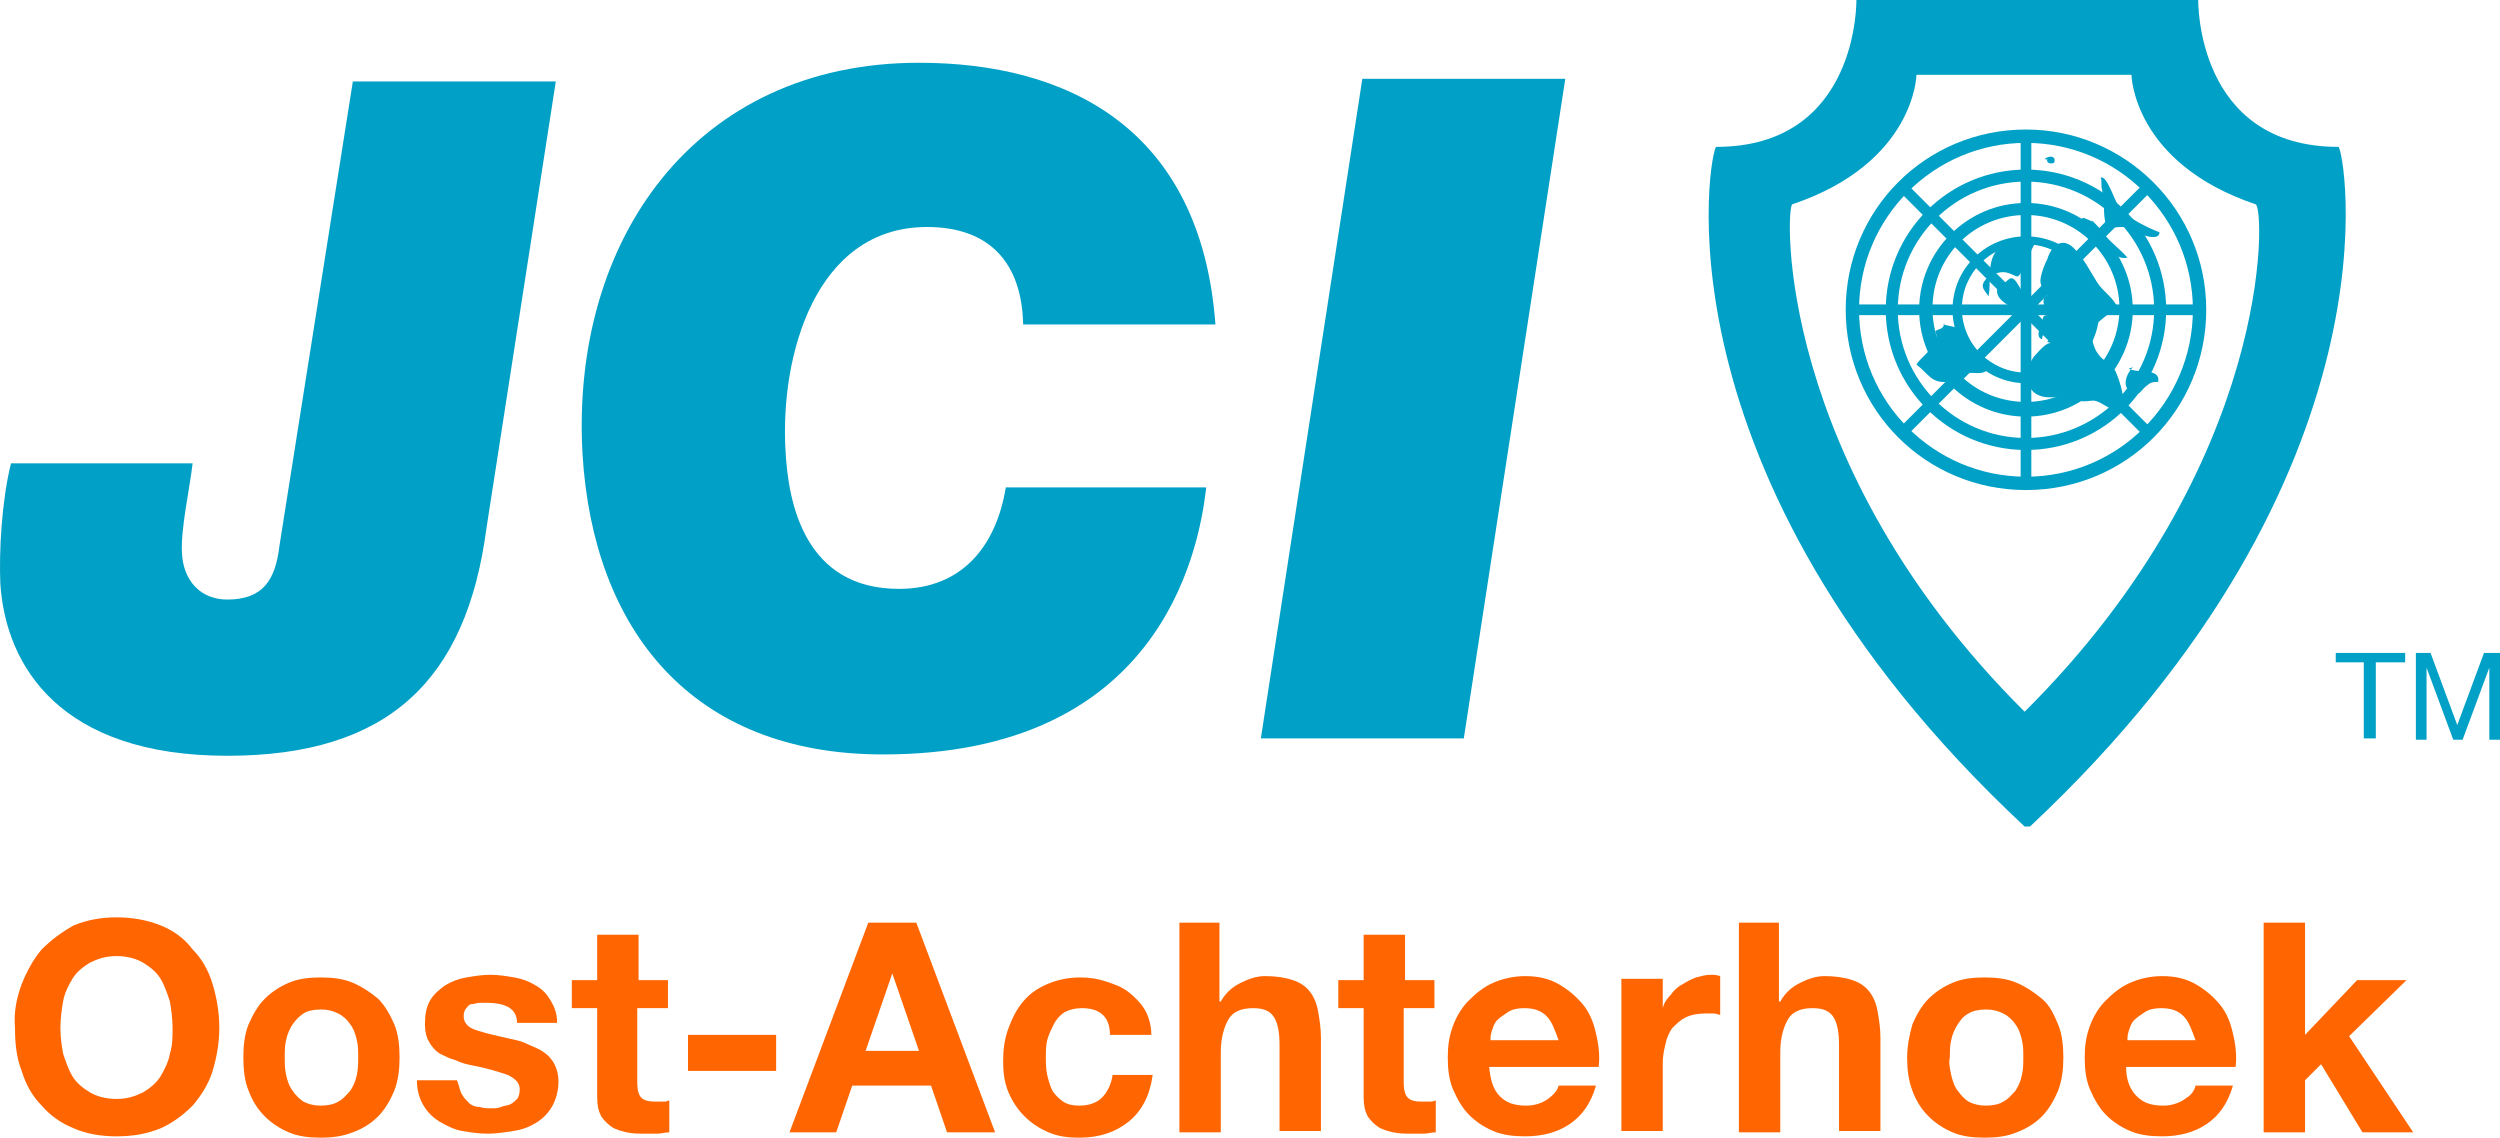 <svg version="1.1" id="Layer_1" xmlns="http://www.w3.org/2000/svg" xmlns:xlink="http://www.w3.org/1999/xlink" x="0px" y="0px" viewBox="44.076 109.7 187.224 85.2" style="enable-background:new 0 0 283.5 283.5;" xml:space="preserve">
<style type="text/css">
	.st0{fill-rule:evenodd;clip-rule:evenodd;fill:#01A0C6;}
	.st1{fill:#01A0C6;}
	.st2{fill:#FF6601;}
</style>
<g>
	<path class="st0" d="M195.7,171.6c-28.4-26.5-23.5-50.9-23.1-50.9c10.7,0,10.5-11,10.5-11h12.7h0.2h12.7c0,0-0.2,11,10.5,11
		c0.4,0,5.2,24.4-23.1,50.9H195.7z M195.7,163c-18.7-18.6-17.9-37.8-17.4-38c9.2-3.1,9.3-9.7,9.3-9.7h8h0.1h8c0,0,0.1,6.6,9.3,9.7
		C213.7,125.2,214.4,144.4,195.7,163L195.7,163z"></path>
	<path class="st0" d="M201.3,132.9c0,3.1-2.5,5.5-5.5,5.5s-5.5-2.5-5.5-5.5c0-3.1,2.5-5.5,5.5-5.5S201.3,129.8,201.3,132.9z
		 M195.8,128c-2.7,0-4.8,2.2-4.8,4.8c0,2.7,2.2,4.8,4.8,4.8c2.7,0,4.8-2.2,4.8-4.8C200.6,130.2,198.5,128,195.8,128z"></path>
	<path class="st0" d="M203.8,132.9c0,4.4-3.6,8-8,8c-4.4,0-8-3.6-8-8c0-4.4,3.6-8,8-8C200.2,124.9,203.8,128.5,203.8,132.9z
		 M195.8,125.8c-3.9,0-7,3.1-7,7c0,3.9,3.1,7,7,7c3.9,0,7-3.2,7-7C202.8,129,199.7,125.8,195.8,125.8z"></path>
	<path class="st0" d="M206.3,132.9c0,5.8-4.7,10.5-10.5,10.5c-5.8,0-10.5-4.7-10.5-10.5c0-5.8,4.7-10.5,10.5-10.5
		C201.6,122.4,206.3,127.1,206.3,132.9z M195.8,123.3c-5.3,0-9.6,4.3-9.6,9.6c0,5.3,4.3,9.6,9.6,9.6c5.3,0,9.6-4.3,9.6-9.6
		C205.4,127.6,201.1,123.3,195.8,123.3z"></path>
	<path class="st0" d="M209.3,132.9c0,7.5-6,13.5-13.5,13.5c-7.5,0-13.5-6-13.5-13.5c0-7.5,6-13.5,13.5-13.5
		C203.2,119.4,209.3,125.4,209.3,132.9z M195.8,120.4c-6.9,0-12.5,5.6-12.5,12.5c0,6.9,5.6,12.5,12.5,12.5c6.9,0,12.5-5.6,12.5-12.5
		C208.3,126,202.7,120.4,195.8,120.4z"></path>
	<rect x="182.8" y="132.5" class="st0" width="26" height="0.8"></rect>
	<rect x="195.4" y="119.9" class="st0" width="0.8" height="26"></rect>
	
		<rect x="182.8" y="132.5" transform="matrix(0.707 -0.707 0.707 0.707 -36.638 177.349)" class="st0" width="26" height="0.8"></rect>
	
		<rect x="195.4" y="119.9" transform="matrix(0.707 -0.707 0.707 0.707 -36.63 177.385)" class="st0" width="0.8" height="26"></rect>
	<path class="st1" d="M80.5,149.3c-1.5,11.3-7.3,17-19.4,17c-12.5,0-16.6-6.7-17-12.9c-0.1-2.4,0.1-6.2,0.8-9h13.6
		c-0.2,1.8-0.9,4.9-0.8,6.7c0.1,2.1,1.4,3.5,3.4,3.5c2.7,0,3.6-1.5,3.9-4l5.5-34.8h15.2L80.5,149.3z"></path>
	<path class="st1" d="M134.4,146.3c-0.6,5.1-3.7,19.9-24.2,19.9c-14.3,0-21.7-9.3-22.5-22.5c-0.9-16,8.4-29.3,25.2-29.3
		c11,0,21.1,4.8,22.2,19.6h-14.4c-0.1-4.6-2.5-7.3-7.2-7.3c-8.4,0-11,9.7-10.6,16.7c0.2,4.1,1.5,10.4,8.5,10.4c4.8,0,7.3-3.3,8-7.6
		H134.4z"></path>
	<path class="st1" d="M146.1,115.6h15.2l-7.6,49.4h-15.2L146.1,115.6z"></path>
	<path class="st0" d="M201.9,124.9c-0.1-0.3-0.4-0.7-0.4-1c-0.1-0.3,0-0.6-0.1-0.9c0.5-0.2,1.1,2,1.5,2.4c0.7,0.7,1.9,1.3,2.9,1.7
		c0,0.6-1.1,0.3-1.4,0.1c-0.6-0.4-0.8-0.5-1.5-0.5c-0.3,0-0.7,0.1-0.9,0c-0.4-0.2-0.2-0.3-0.3-0.6c-0.1-0.6,0-1.1-0.2-1.6"></path>
	<path class="st0" d="M197.4,121.6c-0.1,0.3,0.2,0.4,0.5,0.3c0.2-0.5-0.3-0.6-0.7-0.3C197.2,121.6,197.3,121.7,197.4,121.6"></path>
	<path class="st0" d="M200.9,126.3c-0.4,0-1.1-0.7-0.9,0.1c0.1,0.4,0.7,0.7,1,0.9c0.7,0.6,1.3,1.9,2.4,1.7c-0.5-0.6-1.1-1-1.6-1.6
		c-0.3-0.4-0.7-0.9-1.1-1.2"></path>
	<path class="st0" d="M197.7,135.4c-0.4-0.1-1,0.7-1.3,1c-0.3,0.4-0.6,1.2-0.5,1.7c0.3,1.8,2.2,1.4,3.4,1.1c0.4,0.8,1,0.5,1.6,0.5
		c0.6,0.1,1.1,0.7,1.7,0.7c1,0.1,0.2-2.3-0.1-2.9c-0.3-0.6-1-0.8-1.3-1.3c-0.4-0.5-0.4-1.2-0.7-1.8c-0.6-1-2.2-0.1-2.8,0.5
		c-0.1,0.1-0.2,0.2-0.3,0.4"></path>
	<path class="st0" d="M203.8,137.2c-0.5,0.5-0.9,1.6,0,1.9c0.5,0.2,0.5,0,0.9-0.4c0.4-0.3,0.4-0.4,1-0.4c0.2-1.1-1.6-0.6-2.2-1"></path>
	<path class="st0" d="M200.3,134.6c0.8-0.6,1.5-1.4,2.4-1.8c-0.4-0.9-1.1-1.2-1.6-2c-0.5-0.8-1-1.8-1.7-2.5c-0.9-0.9-1.7-0.2-2,0.8
		c-0.2,0.4-0.4,0.9-0.5,1.4c-0.1,0.6,0.2,0.8,0.5,1.3c-0.6,0.3-0.1,1,0,1.5c-0.5,0-0.3,0.5-0.4,0.9c-0.3,0.2-0.4,0.8,0,0.9
		c0.1-0.7,0.3-0.4,0.6-0.2c0,0,0.1,0.2,0.2,0.2c0.1,0.1,0.5,0,0.7,0"></path>
	<path class="st0" d="M189.6,134c0.4,0.1,1.1,0.2,1.3,0.4c0.3,0.3,0.5,1,0.8,1.4c0.5,0.6,1.3,0.8,1.1,1.7c-0.5,0.3-1,0-1.5,0.2
		c-0.1,0.1-0.1,0.3-0.2,0.3c-0.3,0.2-0.8,0.3-1.2,0.3c-1.2,0.1-1.4-0.6-2.3-1.3c0.4-0.7,1.9-1.5,1.4-2.5c0.3-0.2,0.6-0.1,0.7-0.6"></path>
	<path class="st0" d="M193,131.9c0.2-1.1-0.1-2.4,0.5-3.3c0.4-0.7,2.4-1.4,3.2-0.9c-0.2-0.1-1,1.9-1.1,2.1c-0.5,1-0.4,0.5-1.3,0.3
		c-0.5-0.1-1.2,0.2-1.5,0.5C192.3,131.2,192.7,131.4,193,131.9z"></path>
	<path class="st0" d="M193.9,130.9c-1,1.2,1.1,1.9,1.8,2.3c0.5-0.8-0.1-1.5-0.5-2.2c-0.6-1-0.7-0.1-1.4,0.1c0,0.1,0,0.1-0.1,0.1"></path>
</g>
<g>
	<path class="st1" d="M221.2,159.3H219v-0.7h5.2v0.7H222v5.7h-0.9V159.3z"></path>
	<path class="st1" d="M224.9,158.6h1.2l2,5.4l2-5.4h1.2v6.5h-0.8v-5.4h0l-2,5.4h-0.7l-2-5.4h0v5.4h-0.8V158.6z"></path>
</g>
<g>
	<path class="st2" d="M45.7,183.4c0.4-1,0.9-1.9,1.5-2.6c0.7-0.7,1.5-1.3,2.4-1.8c1-0.4,2-0.6,3.2-0.6c1.2,0,2.3,0.2,3.3,0.6
		c1,0.4,1.8,1,2.4,1.8c0.7,0.7,1.2,1.6,1.5,2.6s0.5,2.1,0.5,3.3c0,1.1-0.2,2.2-0.5,3.2s-0.9,1.9-1.5,2.6c-0.7,0.7-1.5,1.3-2.4,1.7
		c-1,0.4-2,0.6-3.3,0.6c-1.2,0-2.3-0.2-3.2-0.6c-1-0.4-1.8-1-2.4-1.7c-0.7-0.7-1.2-1.6-1.5-2.6c-0.4-1-0.5-2.1-0.5-3.2
		C45.1,185.5,45.3,184.5,45.7,183.4z M48.8,188.6c0.2,0.6,0.4,1.2,0.7,1.7c0.3,0.5,0.8,0.9,1.3,1.2c0.5,0.3,1.2,0.5,2,0.5
		c0.8,0,1.4-0.2,2-0.5c0.5-0.3,1-0.7,1.3-1.2c0.3-0.5,0.6-1.1,0.7-1.7c0.2-0.6,0.2-1.3,0.2-1.9c0-0.7-0.1-1.4-0.2-2
		c-0.2-0.6-0.4-1.2-0.7-1.7c-0.3-0.5-0.8-0.9-1.3-1.2c-0.5-0.3-1.2-0.5-2-0.5c-0.8,0-1.4,0.2-2,0.5c-0.5,0.3-1,0.7-1.3,1.2
		c-0.3,0.5-0.6,1.1-0.7,1.7s-0.2,1.3-0.2,2C48.6,187.4,48.7,188,48.8,188.6z"></path>
	<path class="st2" d="M62.7,186.4c0.3-0.7,0.7-1.4,1.2-1.9c0.5-0.5,1.1-0.9,1.8-1.2c0.7-0.3,1.5-0.4,2.4-0.4s1.7,0.1,2.4,0.4
		s1.3,0.7,1.9,1.2c0.5,0.5,0.9,1.2,1.2,1.9c0.3,0.7,0.4,1.6,0.4,2.5s-0.1,1.7-0.4,2.5c-0.3,0.7-0.7,1.4-1.2,1.9
		c-0.5,0.5-1.1,0.9-1.9,1.2s-1.5,0.4-2.4,0.4s-1.7-0.1-2.4-0.4c-0.7-0.3-1.3-0.7-1.8-1.2c-0.5-0.5-0.9-1.1-1.2-1.9
		c-0.3-0.7-0.4-1.6-0.4-2.5S62.4,187.1,62.7,186.4z M65.5,190.2c0.1,0.4,0.2,0.8,0.5,1.2c0.2,0.3,0.5,0.6,0.8,0.8
		c0.4,0.2,0.8,0.3,1.3,0.3s1-0.1,1.3-0.3c0.4-0.2,0.6-0.5,0.9-0.8c0.2-0.3,0.4-0.7,0.5-1.2s0.1-0.9,0.1-1.3c0-0.5,0-0.9-0.1-1.3
		c-0.1-0.4-0.2-0.8-0.5-1.2c-0.2-0.3-0.5-0.6-0.9-0.8s-0.8-0.3-1.3-0.3s-1,0.1-1.3,0.3s-0.6,0.5-0.8,0.8c-0.2,0.3-0.4,0.7-0.5,1.2
		c-0.1,0.4-0.1,0.9-0.1,1.3C65.4,189.3,65.4,189.7,65.5,190.2z"></path>
	<path class="st2" d="M78.7,191.7c0.1,0.2,0.3,0.4,0.5,0.6c0.2,0.2,0.5,0.3,0.8,0.3c0.3,0.1,0.6,0.1,0.9,0.1c0.2,0,0.5,0,0.7-0.1
		c0.2-0.1,0.5-0.1,0.7-0.2c0.2-0.1,0.4-0.3,0.5-0.4s0.2-0.4,0.2-0.7c0-0.5-0.3-0.8-0.9-1.1c-0.6-0.2-1.5-0.5-2.6-0.7
		c-0.5-0.1-0.9-0.2-1.3-0.4c-0.4-0.1-0.8-0.3-1.2-0.5c-0.3-0.2-0.6-0.5-0.8-0.9c-0.2-0.3-0.3-0.8-0.3-1.3c0-0.7,0.1-1.3,0.4-1.8
		c0.3-0.5,0.7-0.8,1.1-1.1c0.5-0.3,1-0.5,1.6-0.6c0.6-0.1,1.2-0.2,1.8-0.2c0.6,0,1.2,0.1,1.8,0.2c0.6,0.1,1.1,0.3,1.6,0.6
		c0.5,0.3,0.8,0.6,1.1,1.1c0.3,0.5,0.5,1,0.5,1.7h-3c0-0.6-0.3-1-0.7-1.2c-0.4-0.2-0.9-0.3-1.5-0.3c-0.2,0-0.4,0-0.6,0
		c-0.2,0-0.4,0.1-0.6,0.1s-0.3,0.2-0.4,0.3c-0.1,0.1-0.2,0.3-0.2,0.6c0,0.3,0.1,0.5,0.3,0.7c0.2,0.2,0.5,0.3,0.8,0.4
		c0.3,0.1,0.7,0.2,1.1,0.3c0.4,0.1,0.9,0.2,1.3,0.3c0.5,0.1,0.9,0.2,1.3,0.4s0.8,0.3,1.2,0.6c0.3,0.2,0.6,0.5,0.8,0.9
		c0.2,0.4,0.3,0.8,0.3,1.3c0,0.7-0.2,1.4-0.5,1.9c-0.3,0.5-0.7,0.9-1.2,1.2c-0.5,0.3-1,0.5-1.7,0.6c-0.6,0.1-1.3,0.2-1.9,0.2
		c-0.7,0-1.3-0.1-1.9-0.2c-0.6-0.1-1.2-0.4-1.7-0.7c-0.5-0.3-0.9-0.7-1.2-1.2s-0.5-1.1-0.5-1.9h3C78.5,191.1,78.5,191.4,78.7,191.7z
		"></path>
	<path class="st2" d="M94.1,183.1v2.1h-2.3v5.6c0,0.5,0.1,0.9,0.3,1.1c0.2,0.2,0.5,0.3,1.1,0.3c0.2,0,0.3,0,0.5,0
		c0.2,0,0.3,0,0.5-0.1v2.4c-0.3,0-0.6,0.1-0.9,0.1c-0.3,0-0.6,0-0.9,0c-0.5,0-0.9,0-1.4-0.1c-0.4-0.1-0.8-0.2-1.1-0.4
		c-0.3-0.2-0.6-0.5-0.8-0.8c-0.2-0.4-0.3-0.8-0.3-1.4v-6.7h-1.9v-2.1h1.9v-3.4h3.1v3.4H94.1z"></path>
	<path class="st2" d="M102.2,187.2v2.7h-6.6v-2.7H102.2z"></path>
	<path class="st2" d="M112.7,178.8l5.9,15.7H115l-1.2-3.5h-5.9l-1.2,3.5h-3.5l5.9-15.7H112.7z M112.9,188.4l-2-5.8h0l-2,5.8H112.9z"></path>
	<path class="st2" d="M125.1,185.2c-0.5,0-0.9,0.1-1.3,0.3c-0.3,0.2-0.6,0.5-0.8,0.9c-0.2,0.4-0.4,0.8-0.5,1.2
		c-0.1,0.4-0.1,0.9-0.1,1.3c0,0.4,0,0.8,0.1,1.3c0.1,0.4,0.2,0.8,0.4,1.2c0.2,0.3,0.5,0.6,0.8,0.8c0.3,0.2,0.7,0.3,1.2,0.3
		c0.7,0,1.3-0.2,1.7-0.6c0.4-0.4,0.7-1,0.8-1.7h3c-0.2,1.5-0.8,2.7-1.8,3.5c-1,0.8-2.2,1.2-3.7,1.2c-0.9,0-1.6-0.1-2.3-0.4
		c-0.7-0.3-1.3-0.7-1.8-1.2s-0.9-1.1-1.2-1.8c-0.3-0.7-0.4-1.5-0.4-2.3c0-0.9,0.1-1.7,0.4-2.5c0.3-0.8,0.6-1.4,1.1-2
		c0.5-0.6,1.1-1,1.8-1.3c0.7-0.3,1.5-0.5,2.5-0.5c0.7,0,1.3,0.1,1.9,0.3s1.2,0.4,1.7,0.8c0.5,0.4,0.9,0.8,1.2,1.3
		c0.3,0.5,0.5,1.2,0.5,1.9h-3.1C127.2,185.8,126.4,185.2,125.1,185.2z"></path>
	<path class="st2" d="M135.4,178.8v5.9h0.1c0.4-0.7,0.9-1.1,1.5-1.4c0.6-0.3,1.2-0.5,1.8-0.5c0.8,0,1.5,0.1,2.1,0.3s1,0.5,1.3,0.9
		s0.5,0.9,0.6,1.5s0.2,1.2,0.2,1.9v7h-3.1v-6.4c0-0.9-0.1-1.6-0.4-2.1s-0.8-0.7-1.6-0.7c-0.9,0-1.5,0.3-1.8,0.8s-0.6,1.3-0.6,2.5v6
		h-3.1v-15.7H135.4z"></path>
	<path class="st2" d="M151.5,183.1v2.1h-2.3v5.6c0,0.5,0.1,0.9,0.3,1.1c0.2,0.2,0.5,0.3,1.1,0.3c0.2,0,0.3,0,0.5,0
		c0.2,0,0.3,0,0.5-0.1v2.4c-0.3,0-0.6,0.1-0.9,0.1c-0.3,0-0.6,0-0.9,0c-0.5,0-0.9,0-1.4-0.1c-0.4-0.1-0.8-0.2-1.1-0.4
		c-0.3-0.2-0.6-0.5-0.8-0.8c-0.2-0.4-0.3-0.8-0.3-1.4v-6.7h-1.9v-2.1h1.9v-3.4h3.1v3.4H151.5z"></path>
	<path class="st2" d="M156.4,191.8c0.5,0.5,1.1,0.7,2,0.7c0.6,0,1.2-0.2,1.6-0.5s0.7-0.6,0.8-1h2.8c-0.4,1.4-1.1,2.3-2,2.9
		c-0.9,0.6-2,0.9-3.3,0.9c-0.9,0-1.7-0.1-2.4-0.4c-0.7-0.3-1.3-0.7-1.8-1.2c-0.5-0.5-0.9-1.2-1.2-1.9s-0.4-1.5-0.4-2.4
		c0-0.9,0.1-1.6,0.4-2.4s0.7-1.4,1.2-1.9c0.5-0.5,1.1-1,1.8-1.3c0.7-0.3,1.5-0.5,2.4-0.5c1,0,1.8,0.2,2.5,0.6s1.3,0.9,1.8,1.5
		c0.5,0.6,0.8,1.3,1,2.2c0.2,0.8,0.3,1.7,0.2,2.5h-8.2C155.7,190.6,155.9,191.3,156.4,191.8z M159.9,185.8c-0.4-0.4-0.9-0.6-1.7-0.6
		c-0.5,0-0.9,0.1-1.2,0.3c-0.3,0.2-0.6,0.4-0.8,0.6c-0.2,0.2-0.3,0.5-0.4,0.8c-0.1,0.3-0.1,0.5-0.1,0.7h5.1
		C160.5,186.8,160.3,186.2,159.9,185.8z"></path>
	<path class="st2" d="M168.6,183.1v2.1h0c0.1-0.4,0.3-0.7,0.6-1c0.2-0.3,0.5-0.6,0.9-0.8c0.3-0.2,0.7-0.4,1-0.5
		c0.4-0.1,0.7-0.2,1.1-0.2c0.2,0,0.4,0,0.7,0.1v2.9c-0.1,0-0.3-0.1-0.5-0.1c-0.2,0-0.4,0-0.6,0c-0.6,0-1.1,0.1-1.5,0.3
		c-0.4,0.2-0.7,0.5-1,0.8c-0.2,0.3-0.4,0.7-0.5,1.2c-0.1,0.4-0.2,0.9-0.2,1.4v5.1h-3.1v-11.4H168.6z"></path>
	<path class="st2" d="M177.3,178.8v5.9h0.1c0.4-0.7,0.9-1.1,1.5-1.4c0.6-0.3,1.2-0.5,1.8-0.5c0.8,0,1.5,0.1,2.1,0.3s1,0.5,1.3,0.9
		c0.3,0.4,0.5,0.9,0.6,1.5s0.2,1.2,0.2,1.9v7h-3.1v-6.4c0-0.9-0.1-1.6-0.4-2.1c-0.3-0.5-0.8-0.7-1.6-0.7c-0.9,0-1.5,0.3-1.8,0.8
		s-0.6,1.3-0.6,2.5v6h-3.1v-15.7H177.3z"></path>
	<path class="st2" d="M187.3,186.4c0.3-0.7,0.7-1.4,1.2-1.9c0.5-0.5,1.1-0.9,1.8-1.2s1.5-0.4,2.4-0.4s1.7,0.1,2.4,0.4
		c0.7,0.3,1.3,0.7,1.9,1.2s0.9,1.2,1.2,1.9c0.3,0.7,0.4,1.6,0.4,2.5s-0.1,1.7-0.4,2.5c-0.3,0.7-0.7,1.4-1.2,1.9s-1.1,0.9-1.9,1.2
		c-0.7,0.3-1.5,0.4-2.4,0.4s-1.7-0.1-2.4-0.4s-1.3-0.7-1.8-1.2c-0.5-0.5-0.9-1.1-1.2-1.9s-0.4-1.6-0.4-2.5S187.1,187.1,187.3,186.4z
		 M190.2,190.2c0.1,0.4,0.2,0.8,0.5,1.2s0.5,0.6,0.8,0.8c0.4,0.2,0.8,0.3,1.3,0.3s1-0.1,1.3-0.3c0.4-0.2,0.6-0.5,0.9-0.8
		c0.2-0.3,0.4-0.7,0.5-1.2c0.1-0.4,0.1-0.9,0.1-1.3c0-0.5,0-0.9-0.1-1.3c-0.1-0.4-0.2-0.8-0.5-1.2c-0.2-0.3-0.5-0.6-0.9-0.8
		s-0.8-0.3-1.3-0.3s-1,0.1-1.3,0.3c-0.4,0.2-0.6,0.5-0.8,0.8c-0.2,0.3-0.4,0.7-0.5,1.2c-0.1,0.4-0.1,0.9-0.1,1.3
		C190,189.3,190.1,189.7,190.2,190.2z"></path>
	<path class="st2" d="M204.1,191.8c0.5,0.5,1.1,0.7,2,0.7c0.6,0,1.2-0.2,1.6-0.5c0.5-0.3,0.7-0.6,0.8-1h2.8c-0.4,1.4-1.1,2.3-2,2.9
		s-2,0.9-3.3,0.9c-0.9,0-1.7-0.1-2.4-0.4c-0.7-0.3-1.3-0.7-1.8-1.2c-0.5-0.5-0.9-1.2-1.2-1.9s-0.4-1.5-0.4-2.4
		c0-0.9,0.1-1.6,0.4-2.4s0.7-1.4,1.2-1.9c0.5-0.5,1.1-1,1.8-1.3c0.7-0.3,1.5-0.5,2.4-0.5c1,0,1.8,0.2,2.5,0.6s1.3,0.9,1.8,1.5
		c0.5,0.6,0.8,1.3,1,2.2c0.2,0.8,0.3,1.7,0.2,2.5h-8.2C203.3,190.6,203.6,191.3,204.1,191.8z M207.6,185.8c-0.4-0.4-0.9-0.6-1.7-0.6
		c-0.5,0-0.9,0.1-1.2,0.3c-0.3,0.2-0.6,0.4-0.8,0.6c-0.2,0.2-0.3,0.5-0.4,0.8c-0.1,0.3-0.1,0.5-0.1,0.7h5.1
		C208.2,186.8,208,186.2,207.6,185.8z"></path>
	<path class="st2" d="M216.7,178.8v8.4l3.9-4.1h3.7l-4.3,4.2l4.8,7.2h-3.8l-3.1-5.1l-1.2,1.2v3.9h-3.1v-15.7H216.7z"></path>
</g>
</svg>